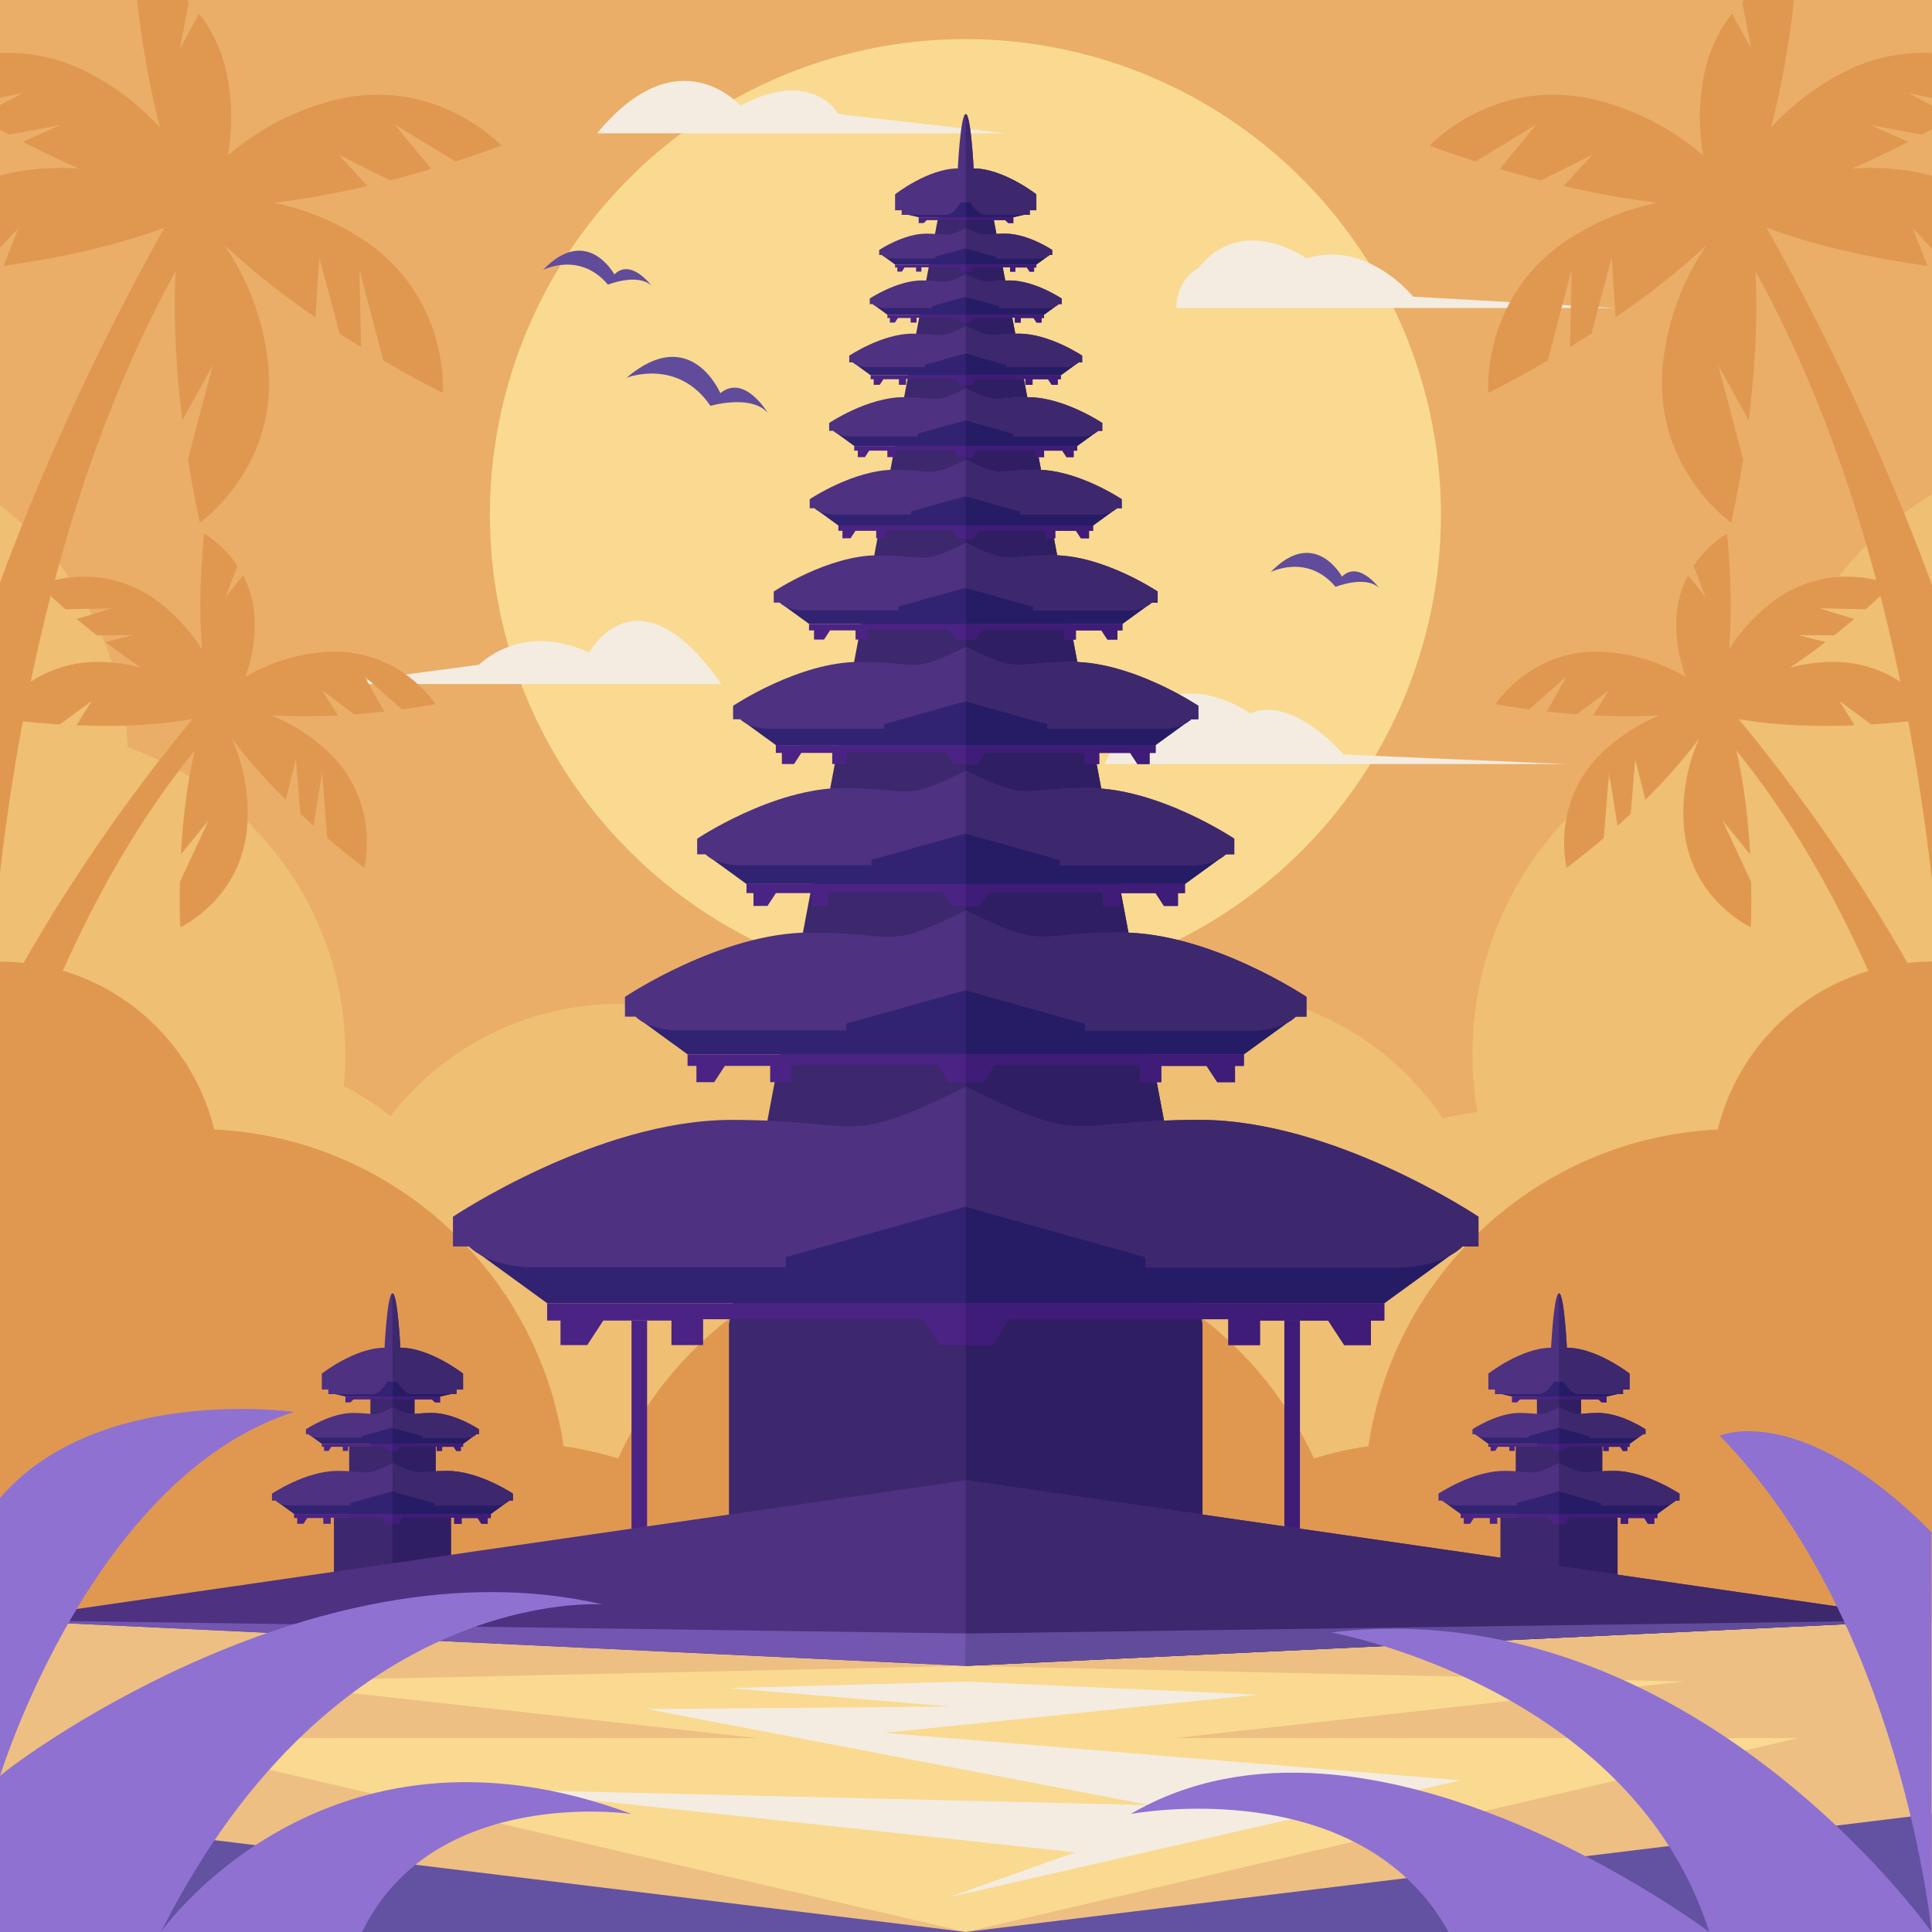 <?xml version="1.0" encoding="utf-8"?>
<!-- Generator: Adobe Illustrator 27.5.0, SVG Export Plug-In . SVG Version: 6.00 Build 0)  -->
<svg version="1.1" xmlns="http://www.w3.org/2000/svg" xmlns:xlink="http://www.w3.org/1999/xlink" x="0px" y="0px"
	 viewBox="0 0 500 500" style="enable-background:new 0 0 500 500;" xml:space="preserve">
<g id="BACKGROUND">
	<g>
		<rect x="0" style="fill:#EAAE68;" width="500" height="500"/>
		<g>
			<path style="fill:#EFBF73;" d="M458.876,184.9c-43.841,5.333-77.805,42.677-77.805,87.958c0,5.099,0.437,10.095,1.263,14.958
				c-3.032,0.361-6.009,0.899-8.918,1.611c-13.449-20.008-36.292-33.174-62.212-33.174c-33.066,0-61.108,21.432-71.043,51.156
				c-3.646-1.186-7.41-2.106-11.278-2.724c-11.576-26.419-37.941-44.883-68.631-44.883c-24.079,0-45.488,11.373-59.193,29.026
				c-3.754-2.949-7.795-5.544-12.077-7.741c0.263-2.708,0.406-5.452,0.406-8.229c0-36.741-23.535-67.968-56.345-79.476
				c-1.299-25.525-13.976-48.034-33.044-62.6v267.964V500h500V356.15V127.954C479.39,140.284,464.197,160.735,458.876,184.9z"/>
			<path style="fill:#E09851;" d="M444.554,292.303c-46.175,2.256-83.793,37.064-90.402,81.962
				c-4.831,0.708-9.545,1.776-14.115,3.174c-15.184-33.165-48.66-56.208-87.521-56.208c-0.842,0-1.678,0.026-2.515,0.047
				c-0.837-0.021-1.673-0.047-2.515-0.047c-38.861,0-72.338,23.042-87.521,56.208c-4.57-1.398-9.284-2.466-14.115-3.174
				c-6.609-44.898-44.228-79.706-90.402-81.962C49.322,267.365,26.827,248.861,0,248.861v221.318V500h40.531H198.06h103.88h157.529
				H500v-29.821V248.861C473.173,248.861,450.678,267.365,444.554,292.303z"/>
		</g>
	</g>
</g>
<g id="OBJECTS">
	<g>
		<g>
			
				<ellipse transform="matrix(0.707 -0.707 0.707 0.707 -20.976 215.705)" style="fill:#F9DA90;" cx="249.891" cy="133.172" rx="123.08" ry="123.08"/>
			<g>
				<path style="fill:#F4ECE1;" d="M186.669,177.021H86.584l37.41-4.988c0,0,10.813-11.316,28.474-3.164
					C152.469,168.869,164.969,145.847,186.669,177.021z"/>
				<path style="fill:#F4ECE1;" d="M304.457,79.713H418.12l-52.387-2.935c0,0-12.003-14.916-27.619-9.879
					c0,0-16.52-11.983-27.983,2.484C310.132,69.384,304.457,72.171,304.457,79.713z"/>
				<path style="fill:#F4ECE1;" d="M154.55,34.489h105.513l-43.096-4.976c0,0-6.51-12.1-25.361-2.173
					C191.607,27.34,175.538,8.957,154.55,34.489z"/>
				<path style="fill:#F4ECE1;" d="M285.923,197.734h119.3l-57.532-2.459c0,0-12.936-15.424-24.17-10.658
					C323.52,184.617,299.389,166.688,285.923,197.734z"/>
			</g>
		</g>
		<g>
			<rect x="0" y="419.286" style="fill:#F9DA90;" width="499.855" height="80.714"/>
			<polygon style="fill:#F4ECE1;" points="188.65,436.872 250,435.194 325.563,438.574 228.882,448.447 378.006,460.757 
				245.563,491 278.244,479.381 127.024,463.097 297.648,467.17 167.468,442.319 245.903,441.638 			"/>
			<g>
				<polygon style="fill:#EDBF83;" points="249.927,431.128 64.116,435.174 195.861,449.809 34.499,449.809 250,500 0,500 
					0,419.286 				"/>
				<polygon style="fill:#EDBF83;" points="249.964,431.128 435.775,435.174 304.03,449.809 465.392,449.809 249.891,500 
					499.891,500 499.891,419.286 				"/>
			</g>
		</g>
		<g>
			<g>
				<g>
					<polygon style="fill:#3D276D;" points="112.762,392.79 112.762,374.37 107.272,374.37 107.272,361.426 101.565,360.804 
						101.565,360.805 101.565,360.804 95.858,361.426 95.858,374.37 90.368,374.37 90.368,392.79 86.411,392.79 86.411,409 
						96.241,409 101.565,409 116.719,409 116.719,392.79 					"/>
					<polygon style="fill:#301E63;" points="101.565,360.804 101.565,409 116.719,409 116.719,392.79 112.762,392.79 
						112.762,374.37 107.272,374.37 107.272,361.426 					"/>
				</g>
				<g>
					<g>
						<polygon style="fill:#322272;" points="101.565,385.942 71.355,388.363 76.107,391.814 101.565,391.814 127.024,391.814 
							131.776,388.363 						"/>
						<polygon style="fill:#261C66;" points="101.565,385.942 101.565,391.814 127.024,391.814 131.776,388.363 						"/>
					</g>
					<g>
						<path style="fill:#4E3181;" d="M115.803,380.666c-8.167,0-6.794,1.698-14.238-2.024c-7.444,3.722-6.071,2.024-14.238,2.024
							s-16.948,5.89-16.948,5.89v1.807h0.976c1.192,1.192,3.578,1.265,3.578,1.265h15.684v-0.614l10.95-3.072l10.95,3.072v0.614
							h15.684c0,0,2.385-0.072,3.577-1.265h0.976v-1.807C132.751,386.556,123.97,380.666,115.803,380.666z"/>
						<path style="fill:#3D276D;" d="M101.565,378.642v7.3l10.95,3.072v0.614h15.684c0,0,2.385-0.072,3.577-1.265h0.976v-1.807
							c0,0-8.781-5.89-16.948-5.89S109.009,382.365,101.565,378.642z"/>
					</g>
					<g>
						<polygon style="fill:#4B2384;" points="101.565,391.814 76.107,391.814 76.107,392.871 76.92,392.871 76.92,394.362 
							78.546,394.362 79.522,392.871 83.668,392.871 83.668,394.362 85.593,394.362 85.593,392.79 98.954,392.79 99.957,394.362 
							101.565,394.362 103.173,394.362 104.176,392.79 117.538,392.79 117.538,394.362 119.462,394.362 119.462,392.871 
							123.609,392.871 124.585,394.362 126.211,394.362 126.211,392.871 127.024,392.871 127.024,391.814 						"/>
						<polygon style="fill:#3F1C77;" points="101.565,391.814 127.024,391.814 127.024,392.871 126.211,392.871 126.211,394.362 
							124.585,394.362 123.609,392.871 119.462,392.871 119.462,394.362 117.538,394.362 117.538,392.79 104.176,392.79 
							103.173,394.362 101.565,394.362 						"/>
					</g>
				</g>
				<g>
					<g>
						<polygon style="fill:#322272;" points="101.565,369.453 79.873,371.191 83.285,373.669 101.565,373.669 119.845,373.669 
							123.257,371.191 						"/>
						<polygon style="fill:#261C66;" points="101.565,369.453 101.565,373.669 119.845,373.669 123.257,371.191 						"/>
					</g>
					<g>
						<path style="fill:#4E3181;" d="M111.789,365.664c-5.864,0-4.878,1.22-10.223-1.453c-5.345,2.673-4.359,1.453-10.223,1.453
							c-5.864,0-12.17,4.229-12.17,4.229v1.297h0.701c0.856,0.856,2.569,0.908,2.569,0.908h11.261v-0.441l7.862-2.206l7.862,2.206
							v0.441h11.261c0,0,1.713-0.052,2.569-0.908h0.701v-1.297C123.958,369.894,117.653,365.664,111.789,365.664z"/>
						<path style="fill:#3D276D;" d="M101.565,364.211v5.241l7.862,2.206v0.441h11.261c0,0,1.713-0.052,2.569-0.908h0.701v-1.297
							c0,0-6.305-4.229-12.169-4.229C105.924,365.664,106.91,366.884,101.565,364.211z"/>
					</g>
					<g>
						<polygon style="fill:#4B2384;" points="101.565,373.669 83.285,373.669 83.285,374.428 83.869,374.428 83.869,375.499 
							85.037,375.499 85.737,374.428 88.715,374.428 88.715,375.499 90.096,375.499 90.096,374.37 99.69,374.37 100.41,375.499 
							101.565,375.499 102.72,375.499 103.44,374.37 113.034,374.37 113.034,375.499 114.416,375.499 114.416,374.428 
							117.393,374.428 118.094,375.499 119.261,375.499 119.261,374.428 119.845,374.428 119.845,373.669 						"/>
						<polygon style="fill:#3F1C77;" points="101.565,373.669 119.845,373.669 119.845,374.428 119.261,374.428 119.261,375.499 
							118.094,375.499 117.393,374.428 114.416,374.428 114.416,375.499 113.034,375.499 113.034,374.37 103.44,374.37 
							102.72,375.499 101.565,375.499 						"/>
					</g>
				</g>
				<g>
					<g>
						<polygon style="fill:#322272;" points="102.929,357.334 101.638,357.334 100.346,357.334 85.341,360.488 89.388,361.426 
							101.638,361.426 113.887,361.426 117.935,360.488 						"/>
						<polygon style="fill:#261C66;" points="101.638,357.334 101.638,361.426 113.887,361.426 117.935,360.488 102.929,357.334 
													"/>
					</g>
					<g>
						<polygon style="fill:#4B2384;" points="101.638,361.426 89.388,361.426 89.388,362.928 90.691,362.928 91.485,362.177 
							101.638,362.177 111.791,362.177 112.584,362.928 113.887,362.928 113.887,361.426 						"/>
						<polygon style="fill:#3F1C77;" points="101.638,361.426 113.887,361.426 113.887,362.928 112.584,362.928 111.791,362.177 
							101.638,362.177 						"/>
					</g>
					<g>
						<path style="fill:#4E3181;" d="M103.613,348.79c0,0-0.703-14.077-2.048-14.077c-1.345,0-2.048,14.077-2.048,14.077
							c-7.657,0-16.232,6.694-16.232,6.694v4.127h1.696v1.192c0,0,9.171,0,11.372,0c2.201,0,3.897-3.21,3.897-3.21h1.314h1.314
							c0,0,1.697,3.21,3.897,3.21c2.201,0,11.372,0,11.372,0v-1.192h1.697v-4.127C119.845,355.485,111.271,348.79,103.613,348.79z"
							/>
						<path style="fill:#3D276D;" d="M101.565,357.594h1.314c0,0,1.696,3.21,3.897,3.21c2.201,0,11.371,0,11.371,0v-1.192h1.697
							v-4.127c0,0-8.575-6.695-16.232-6.695c0,0-0.703-14.077-2.048-14.077V357.594z"/>
					</g>
				</g>
			</g>
			<g>
				<g>
					<polygon style="fill:#3D276D;" points="414.661,392.79 414.661,374.37 409.172,374.37 409.172,361.426 403.465,360.804 
						403.465,360.805 403.465,360.804 397.757,361.426 397.757,374.37 392.268,374.37 392.268,392.79 388.31,392.79 388.31,409 
						398.14,409 403.465,409 418.619,409 418.619,392.79 					"/>
					<polygon style="fill:#301E63;" points="403.465,360.804 403.465,409 418.619,409 418.619,392.79 414.661,392.79 
						414.661,374.37 409.172,374.37 409.172,361.426 					"/>
				</g>
				<g>
					<g>
						<polygon style="fill:#322272;" points="403.465,385.942 373.254,388.363 378.006,391.814 403.465,391.814 428.923,391.814 
							433.675,388.363 						"/>
						<polygon style="fill:#261C66;" points="403.465,385.942 403.465,391.814 428.923,391.814 433.675,388.363 						"/>
					</g>
					<g>
						<path style="fill:#4E3181;" d="M417.703,380.666c-8.167,0-6.794,1.698-14.238-2.024c-7.444,3.722-6.071,2.024-14.238,2.024
							s-16.948,5.89-16.948,5.89v1.807h0.976c1.193,1.192,3.577,1.265,3.577,1.265h15.684v-0.614l10.95-3.072l10.949,3.072v0.614
							h15.684c0,0,2.385-0.072,3.578-1.265h0.976v-1.807C434.651,386.556,425.87,380.666,417.703,380.666z"/>
						<path style="fill:#3D276D;" d="M403.465,378.642v7.3l10.949,3.072v0.614h15.684c0,0,2.385-0.072,3.578-1.265h0.976v-1.807
							c0,0-8.781-5.89-16.948-5.89C409.536,380.666,410.909,382.365,403.465,378.642z"/>
					</g>
					<g>
						<polygon style="fill:#4B2384;" points="403.465,391.814 378.006,391.814 378.006,392.871 378.819,392.871 378.819,394.362 
							380.445,394.362 381.421,392.871 385.568,392.871 385.568,394.362 387.492,394.362 387.492,392.79 400.854,392.79 
							401.856,394.362 403.465,394.362 405.073,394.362 406.076,392.79 419.437,392.79 419.437,394.362 421.361,394.362 
							421.361,392.871 425.508,392.871 426.484,394.362 428.11,394.362 428.11,392.871 428.923,392.871 428.923,391.814 						"/>
						<polygon style="fill:#3F1C77;" points="403.465,391.814 428.923,391.814 428.923,392.871 428.11,392.871 428.11,394.362 
							426.484,394.362 425.508,392.871 421.361,392.871 421.361,394.362 419.437,394.362 419.437,392.79 406.076,392.79 
							405.073,394.362 403.465,394.362 						"/>
					</g>
				</g>
				<g>
					<g>
						<polygon style="fill:#322272;" points="403.465,369.453 381.772,371.191 385.184,373.669 403.465,373.669 421.745,373.669 
							425.157,371.191 						"/>
						<polygon style="fill:#261C66;" points="403.465,369.453 403.465,373.669 421.745,373.669 425.157,371.191 						"/>
					</g>
					<g>
						<path style="fill:#4E3181;" d="M413.688,365.664c-5.864,0-4.878,1.22-10.223-1.453c-5.345,2.673-4.359,1.453-10.223,1.453
							c-5.864,0-12.169,4.229-12.169,4.229v1.297h0.701c0.856,0.856,2.569,0.908,2.569,0.908h11.261v-0.441l7.862-2.206l7.862,2.206
							v0.441h11.261c0,0,1.713-0.052,2.569-0.908h0.701v-1.297C425.857,369.894,419.552,365.664,413.688,365.664z"/>
						<path style="fill:#3D276D;" d="M403.465,364.211v5.241l7.862,2.206v0.441h11.261c0,0,1.713-0.052,2.569-0.908h0.701v-1.297
							c0,0-6.305-4.229-12.169-4.229C407.824,365.664,408.81,366.884,403.465,364.211z"/>
					</g>
					<g>
						<polygon style="fill:#4B2384;" points="403.465,373.669 385.184,373.669 385.184,374.428 385.768,374.428 385.768,375.499 
							386.936,375.499 387.637,374.428 390.614,374.428 390.614,375.499 391.996,375.499 391.996,374.37 401.59,374.37 
							402.31,375.499 403.465,375.499 404.619,375.499 405.339,374.37 414.933,374.37 414.933,375.499 416.315,375.499 
							416.315,374.428 419.293,374.428 419.993,375.499 421.161,375.499 421.161,374.428 421.745,374.428 421.745,373.669 						"/>
						<polygon style="fill:#3F1C77;" points="403.465,373.669 421.745,373.669 421.745,374.428 421.161,374.428 421.161,375.499 
							419.993,375.499 419.293,374.428 416.315,374.428 416.315,375.499 414.933,375.499 414.933,374.37 405.339,374.37 
							404.619,375.499 403.465,375.499 						"/>
					</g>
				</g>
				<g>
					<g>
						<polygon style="fill:#322272;" points="404.829,357.334 403.537,357.334 402.245,357.334 387.24,360.488 391.287,361.426 
							403.537,361.426 415.787,361.426 419.834,360.488 						"/>
						<polygon style="fill:#261C66;" points="403.537,357.334 403.537,361.426 415.787,361.426 419.834,360.488 404.829,357.334 
													"/>
					</g>
					<g>
						<polygon style="fill:#4B2384;" points="403.537,361.426 391.287,361.426 391.287,362.928 392.591,362.928 393.384,362.177 
							403.537,362.177 413.69,362.177 414.483,362.928 415.787,362.928 415.787,361.426 						"/>
						<polygon style="fill:#3F1C77;" points="403.537,361.426 415.787,361.426 415.787,362.928 414.483,362.928 413.69,362.177 
							403.537,362.177 						"/>
					</g>
					<g>
						<path style="fill:#4E3181;" d="M405.513,348.79c0,0-0.703-14.077-2.048-14.077c-1.345,0-2.048,14.077-2.048,14.077
							c-7.658,0-16.232,6.694-16.232,6.694v4.127h1.697v1.192c0,0,9.171,0,11.371,0c2.201,0,3.898-3.21,3.898-3.21h1.314h1.314
							c0,0,1.697,3.21,3.898,3.21c2.201,0,11.372,0,11.372,0v-1.192h1.697v-4.127C421.745,355.485,413.17,348.79,405.513,348.79z"/>
						<path style="fill:#3D276D;" d="M403.465,357.594h1.314c0,0,1.697,3.21,3.897,3.21c2.201,0,11.372,0,11.372,0v-1.192h1.697
							v-4.127c0,0-8.575-6.695-16.232-6.695c0,0-0.703-14.077-2.048-14.077V357.594z"/>
					</g>
				</g>
			</g>
			<g>
				<g>
					<polygon style="fill:#3D276D;" points="256.55,53.51 249.927,52.394 243.305,53.51 188.65,342.685 188.65,396.543 
						249.927,396.543 311.205,396.543 311.205,342.685 					"/>
					<polygon style="fill:#301E63;" points="249.927,52.394 249.927,396.543 311.205,396.543 311.205,342.685 256.55,53.51 					"/>
				</g>
				<g>
					<g>
						<g>
							<polygon style="fill:#322272;" points="249.927,312.277 121.376,322.58 141.596,337.265 249.927,337.265 358.258,337.265 
								378.479,322.58 							"/>
							<polygon style="fill:#261C66;" points="249.927,312.277 249.927,337.265 358.258,337.265 378.479,322.58 							"/>
						</g>
						<g>
							<path style="fill:#4E3181;" d="M310.513,289.827c-34.752,0-28.909,7.227-60.585-8.611
								c-31.677,15.838-25.833,8.611-60.585,8.611c-34.752,0-72.118,25.064-72.118,25.064v7.689h4.152
								c5.074,5.074,15.223,5.382,15.223,5.382h66.736v-2.614l46.592-13.07l46.592,13.07v2.614h66.736
								c0,0,10.149-0.308,15.223-5.382h4.152v-7.689C382.631,314.891,345.265,289.827,310.513,289.827z"/>
							<path style="fill:#3D276D;" d="M249.927,281.216v31.061l46.592,13.07v2.614h66.736c0,0,10.149-0.308,15.223-5.382h4.152
								v-7.689c0,0-37.366-25.064-72.118-25.064S281.604,297.054,249.927,281.216z"/>
						</g>
						<g>
							<polygon style="fill:#4B2384;" points="249.927,337.265 141.596,337.265 141.596,341.763 145.056,341.763 145.056,348.106 
								151.976,348.106 156.128,341.763 173.773,341.763 173.773,348.106 181.961,348.106 181.961,341.417 238.818,341.417 
								243.085,348.106 249.927,348.106 256.77,348.106 261.037,341.417 317.894,341.417 317.894,348.106 326.082,348.106 
								326.082,341.763 343.727,341.763 347.879,348.106 354.799,348.106 354.799,341.763 358.258,341.763 358.258,337.265 							
								"/>
							<polygon style="fill:#3F1C77;" points="249.927,337.265 358.258,337.265 358.258,341.763 354.799,341.763 354.799,348.106 
								347.879,348.106 343.727,341.763 326.082,341.763 326.082,348.106 317.894,348.106 317.894,341.417 261.037,341.417 
								256.77,348.106 249.927,348.106 							"/>
						</g>
					</g>
					<g>
						<g>
							<polygon style="fill:#322272;" points="249.927,256.253 164.499,263.099 177.937,272.858 249.927,272.858 321.918,272.858 
								335.355,263.099 							"/>
							<polygon style="fill:#261C66;" points="249.927,256.253 249.927,272.858 321.918,272.858 335.355,263.099 							"/>
						</g>
						<g>
							<path style="fill:#4E3181;" d="M290.189,241.334c-23.094,0-19.211,4.803-40.262-5.722
								c-21.05,10.525-17.167,5.722-40.262,5.722c-23.094,0-47.925,16.656-47.925,16.656v5.109h2.759
								c3.372,3.372,10.117,3.577,10.117,3.577h44.349v-1.737l30.963-8.686l30.963,8.686v1.737h44.349c0,0,6.744-0.204,10.116-3.577
								h2.759v-5.109C338.115,257.99,313.283,241.334,290.189,241.334z"/>
							<path style="fill:#3D276D;" d="M249.927,235.611v20.642l30.963,8.686v1.737h44.349c0,0,6.744-0.204,10.116-3.577h2.759
								v-5.109c0,0-24.831-16.656-47.926-16.656S270.978,246.136,249.927,235.611z"/>
						</g>
						<g>
							<polygon style="fill:#4B2384;" points="249.927,272.858 177.937,272.858 177.937,275.847 180.236,275.847 180.236,280.062 
								184.835,280.062 187.594,275.847 199.32,275.847 199.32,280.062 204.761,280.062 204.761,275.617 242.544,275.617 
								245.38,280.062 249.927,280.062 254.475,280.062 257.31,275.617 295.094,275.617 295.094,280.062 300.535,280.062 
								300.535,275.847 312.261,275.847 315.02,280.062 319.619,280.062 319.619,275.847 321.918,275.847 321.918,272.858 							
								"/>
							<polygon style="fill:#3F1C77;" points="249.927,272.858 321.918,272.858 321.918,275.847 319.619,275.847 319.619,280.062 
								315.02,280.062 312.261,275.847 300.535,275.847 300.535,280.062 295.094,280.062 295.094,275.617 257.31,275.617 
								254.475,280.062 249.927,280.062 							"/>
						</g>
					</g>
					<g>
						<g>
							<polygon style="fill:#322272;" points="249.927,215.693 182.598,221.089 193.189,228.78 249.927,228.78 306.666,228.78 
								317.257,221.089 							"/>
							<polygon style="fill:#261C66;" points="249.927,215.693 249.927,228.78 306.666,228.78 317.257,221.089 							"/>
						</g>
						<g>
							<path style="fill:#4E3181;" d="M281.659,203.934c-18.202,0-15.141,3.785-31.732-4.51c-16.591,8.296-13.53,4.51-31.732,4.51
								c-18.201,0-37.772,13.128-37.772,13.128v4.027h2.175c2.658,2.658,7.973,2.819,7.973,2.819h34.953v-1.369l24.403-6.846
								l24.403,6.846v1.369h34.953c0,0,5.316-0.161,7.973-2.819h2.174v-4.027C319.431,217.062,299.861,203.934,281.659,203.934z"/>
							<path style="fill:#3D276D;" d="M249.927,199.424v16.269l24.403,6.846v1.369h34.953c0,0,5.315-0.161,7.973-2.819h2.174v-4.027
								c0,0-19.571-13.128-37.772-13.128C263.458,203.934,266.518,207.719,249.927,199.424z"/>
						</g>
						<g>
							<polygon style="fill:#4B2384;" points="249.927,228.78 193.189,228.78 193.189,231.136 195.001,231.136 195.001,234.458 
								198.625,234.458 200.799,231.136 210.041,231.136 210.041,234.458 214.33,234.458 214.33,230.955 244.109,230.955 
								246.344,234.458 249.927,234.458 253.511,234.458 255.746,230.955 285.525,230.955 285.525,234.458 289.814,234.458 
								289.814,231.136 299.055,231.136 301.23,234.458 304.854,234.458 304.854,231.136 306.666,231.136 306.666,228.78 							"/>
							<polygon style="fill:#3F1C77;" points="249.927,228.78 306.666,228.78 306.666,231.136 304.854,231.136 304.854,234.458 
								301.23,234.458 299.055,231.136 289.814,231.136 289.814,234.458 285.525,234.458 285.525,230.955 255.746,230.955 
								253.511,234.458 249.927,234.458 							"/>
						</g>
					</g>
					<g>
						<g>
							<polygon style="fill:#322272;" points="249.927,181.479 191.607,186.153 200.78,192.816 249.927,192.816 299.075,192.816 
								308.248,186.153 							"/>
							<polygon style="fill:#261C66;" points="249.927,181.479 249.927,192.816 299.074,192.816 308.248,186.153 							"/>
						</g>
						<g>
							<path style="fill:#4E3181;" d="M277.414,171.294c-15.766,0-13.115,3.279-27.486-3.907
								c-14.371,7.186-11.72,3.907-27.486,3.907s-32.718,11.371-32.718,11.371v3.488h1.884c2.302,2.302,6.906,2.442,6.906,2.442
								h30.276v-1.186l21.138-5.93l21.138,5.93v1.186h30.277c0,0,4.604-0.139,6.906-2.442h1.883v-3.488
								C310.132,182.665,293.18,171.294,277.414,171.294z"/>
							<path style="fill:#3D276D;" d="M249.927,167.387v14.092l21.138,5.93v1.186h30.277c0,0,4.604-0.139,6.906-2.442h1.883v-3.488
								c0,0-16.952-11.371-32.718-11.371C261.647,171.294,264.298,174.573,249.927,167.387z"/>
						</g>
						<g>
							<polygon style="fill:#4B2384;" points="249.927,192.816 200.78,192.816 200.78,194.856 202.35,194.856 202.35,197.734 
								205.489,197.734 207.373,194.856 215.378,194.856 215.378,197.734 219.093,197.734 219.093,194.699 244.887,194.699 
								246.823,197.734 249.927,197.734 253.032,197.734 254.968,194.699 280.762,194.699 280.762,197.734 284.477,197.734 
								284.477,194.856 292.482,194.856 294.366,197.734 297.505,197.734 297.505,194.856 299.075,194.856 299.075,192.816 							
								"/>
							<polygon style="fill:#3F1C77;" points="249.927,192.816 299.074,192.816 299.074,194.856 297.505,194.856 297.505,197.734 
								294.366,197.734 292.482,194.856 284.477,194.856 284.477,197.734 280.762,197.734 280.762,194.699 254.968,194.699 
								253.032,197.734 249.927,197.734 							"/>
						</g>
					</g>
					<g>
						<g>
							<polygon style="fill:#322272;" points="249.927,152.106 201.802,155.963 209.372,161.461 249.927,161.461 290.483,161.461 
								298.053,155.963 							"/>
							<polygon style="fill:#261C66;" points="249.927,152.106 249.927,161.461 290.483,161.461 298.053,155.963 							"/>
						</g>
						<g>
							<path style="fill:#4E3181;" d="M272.608,143.702c-13.01,0-10.822,2.706-22.681-3.224c-11.859,5.929-9.671,3.224-22.681,3.224
								c-13.01,0-26.999,9.383-26.999,9.383v2.878h1.554c1.9,1.9,5.699,2.015,5.699,2.015h24.984v-0.979l17.443-4.893l17.443,4.893
								v0.979h24.984c0,0,3.799-0.115,5.699-2.015h1.554v-2.878C299.607,153.085,285.618,143.702,272.608,143.702z"/>
							<path style="fill:#3D276D;" d="M249.927,140.478v11.628l17.443,4.893v0.979h24.984c0,0,3.799-0.115,5.699-2.015h1.554v-2.878
								c0,0-13.989-9.383-26.999-9.383S261.786,146.407,249.927,140.478z"/>
						</g>
						<g>
							<polygon style="fill:#4B2384;" points="249.927,161.461 209.372,161.461 209.372,163.144 210.667,163.144 210.667,165.519 
								213.258,165.519 214.812,163.144 221.418,163.144 221.418,165.519 224.483,165.519 224.483,163.015 245.768,163.015 
								247.366,165.519 249.927,165.519 252.489,165.519 254.087,163.015 275.372,163.015 275.372,165.519 278.437,165.519 
								278.437,163.144 285.043,163.144 286.597,165.519 289.188,165.519 289.188,163.144 290.483,163.144 290.483,161.461 							
								"/>
							<polygon style="fill:#3F1C77;" points="249.927,161.461 290.483,161.461 290.483,163.144 289.188,163.144 289.188,165.519 
								286.597,165.519 285.043,163.144 278.437,163.144 278.437,165.519 275.372,165.519 275.372,163.015 254.087,163.015 
								252.489,165.519 249.927,165.519 							"/>
						</g>
					</g>
					<g>
						<g>
							<polygon style="fill:#322272;" points="249.927,128.4 210.816,131.535 216.968,136.003 249.927,136.003 282.887,136.003 
								289.039,131.535 							"/>
							<polygon style="fill:#261C66;" points="249.927,128.4 249.927,136.003 282.887,136.003 289.039,131.535 							"/>
						</g>
						<g>
							<path style="fill:#4E3181;" d="M268.361,121.57c-10.573,0-8.796,2.199-18.433-2.62c-9.638,4.819-7.86,2.62-18.433,2.62
								c-10.573,0-21.942,7.626-21.942,7.626v2.339h1.263c1.544,1.544,4.632,1.637,4.632,1.637h20.305v-0.795l14.176-3.977
								l14.176,3.977v0.795h20.305c0,0,3.088-0.094,4.632-1.637h1.263v-2.339C290.302,129.196,278.934,121.57,268.361,121.57z"/>
							<path style="fill:#3D276D;" d="M249.927,118.95v9.45l14.176,3.977v0.795h20.305c0,0,3.088-0.094,4.632-1.637h1.263v-2.339
								c0,0-11.369-7.626-21.942-7.626S259.565,123.769,249.927,118.95z"/>
						</g>
						<g>
							<polygon style="fill:#4B2384;" points="249.927,136.003 216.968,136.003 216.968,137.371 218.02,137.371 218.02,139.301 
								220.126,139.301 221.389,137.371 226.757,137.371 226.757,139.301 229.249,139.301 229.249,137.266 246.547,137.266 
								247.846,139.301 249.927,139.301 252.009,139.301 253.308,137.266 270.606,137.266 270.606,139.301 273.098,139.301 
								273.098,137.371 278.466,137.371 279.729,139.301 281.835,139.301 281.835,137.371 282.887,137.371 282.887,136.003 							
								"/>
							<polygon style="fill:#3F1C77;" points="249.927,136.003 282.887,136.003 282.887,137.371 281.835,137.371 281.835,139.301 
								279.729,139.301 278.466,137.371 273.098,137.371 273.098,139.301 270.606,139.301 270.606,137.266 253.308,137.266 
								252.009,139.301 249.927,139.301 							"/>
						</g>
					</g>
					<g>
						<g>
							<polygon style="fill:#322272;" points="249.927,108.77 215.692,111.514 221.077,115.424 249.927,115.424 278.778,115.424 
								284.163,111.514 							"/>
							<polygon style="fill:#261C66;" points="249.927,108.77 249.927,115.424 278.778,115.424 284.163,111.514 							"/>
						</g>
						<g>
							<path style="fill:#4E3181;" d="M266.063,102.791c-9.255,0-7.699,1.925-16.135-2.293c-8.436,4.218-6.88,2.293-16.135,2.293
								c-9.255,0-19.206,6.675-19.206,6.675v2.048h1.106c1.351,1.351,4.054,1.433,4.054,1.433h17.773v-0.696l12.408-3.481
								l12.408,3.481v0.696h17.773c0,0,2.703-0.082,4.054-1.433h1.106v-2.048C285.269,109.466,275.318,102.791,266.063,102.791z"/>
							<path style="fill:#3D276D;" d="M249.927,100.498v8.272l12.408,3.481v0.696h17.773c0,0,2.703-0.082,4.054-1.433h1.106v-2.048
								c0,0-9.951-6.675-19.206-6.675S258.363,104.716,249.927,100.498z"/>
						</g>
						<g>
							<polygon style="fill:#4B2384;" points="249.927,115.424 221.077,115.424 221.077,116.622 221.998,116.622 221.998,118.312 
								223.841,118.312 224.947,116.622 229.646,116.622 229.646,118.312 231.827,118.312 231.827,116.53 246.969,116.53 
								248.105,118.312 249.927,118.312 251.75,118.312 252.886,116.53 268.028,116.53 268.028,118.312 270.209,118.312 
								270.209,116.622 274.908,116.622 276.014,118.312 277.857,118.312 277.857,116.622 278.778,116.622 278.778,115.424 							
								"/>
							<polygon style="fill:#3F1C77;" points="249.927,115.424 278.778,115.424 278.778,116.622 277.857,116.622 277.857,118.312 
								276.014,118.312 274.908,116.622 270.209,116.622 270.209,118.312 268.028,118.312 268.028,116.53 252.886,116.53 
								251.75,118.312 249.927,118.312 							"/>
						</g>
					</g>
					<g>
						<g>
							<polygon style="fill:#322272;" points="249.927,91.449 220.731,93.789 225.324,97.124 249.927,97.124 274.531,97.124 
								279.123,93.789 							"/>
							<polygon style="fill:#261C66;" points="249.927,91.449 249.927,97.124 274.531,97.124 279.123,93.789 							"/>
						</g>
						<g>
							<path style="fill:#4E3181;" d="M263.687,86.35c-7.893,0-6.566,1.641-13.76-1.956c-7.194,3.597-5.867,1.956-13.76,1.956
								c-7.893,0-16.379,5.693-16.379,5.693v1.746h0.943c1.152,1.153,3.457,1.222,3.457,1.222h15.157v-0.594l10.582-2.968
								l10.582,2.968v0.594h15.157c0,0,2.305-0.07,3.457-1.222h0.943v-1.746C280.066,92.043,271.58,86.35,263.687,86.35z"/>
							<path style="fill:#3D276D;" d="M249.927,84.394v7.054l10.582,2.968v0.594h15.157c0,0,2.305-0.07,3.457-1.222h0.943v-1.746
								c0,0-8.486-5.693-16.379-5.693S257.122,87.991,249.927,84.394z"/>
						</g>
						<g>
							<polygon style="fill:#4B2384;" points="249.927,97.124 225.324,97.124 225.324,98.145 226.11,98.145 226.11,99.586 
								227.681,99.586 228.624,98.145 232.632,98.145 232.632,99.586 234.491,99.586 234.491,98.067 247.404,98.067 248.373,99.586 
								249.927,99.586 251.482,99.586 252.451,98.067 265.364,98.067 265.364,99.586 267.223,99.586 267.223,98.145 271.231,98.145 
								272.174,99.586 273.745,99.586 273.745,98.145 274.531,98.145 274.531,97.124 							"/>
							<polygon style="fill:#3F1C77;" points="249.927,97.124 274.531,97.124 274.531,98.145 273.745,98.145 273.745,99.586 
								272.174,99.586 271.231,98.145 267.223,98.145 267.223,99.586 265.364,99.586 265.364,98.067 252.451,98.067 251.482,99.586 
								249.927,99.586 							"/>
						</g>
					</g>
					<g>
						<g>
							<polygon style="fill:#322272;" points="249.927,76.778 225.871,78.706 229.655,81.454 249.927,81.454 270.2,81.454 
								273.984,78.706 							"/>
							<polygon style="fill:#261C66;" points="249.927,76.778 249.927,81.454 270.2,81.454 273.984,78.706 							"/>
						</g>
						<g>
							<path style="fill:#4E3181;" d="M261.265,72.577c-6.503,0-5.41,1.352-11.338-1.611c-5.928,2.964-4.834,1.611-11.337,1.611
								c-6.503,0-13.496,4.69-13.496,4.69v1.439h0.777c0.95,0.95,2.849,1.007,2.849,1.007h12.488v-0.489l8.719-2.446l8.719,2.446
								v0.489h12.488c0,0,1.899-0.058,2.849-1.007h0.777v-1.439C274.761,77.267,267.768,72.577,261.265,72.577z"/>
							<path style="fill:#3D276D;" d="M249.927,70.965v5.813l8.719,2.446v0.489h12.488c0,0,1.899-0.058,2.849-1.007h0.777v-1.439
								c0,0-6.992-4.69-13.496-4.69C254.762,72.577,255.855,73.929,249.927,70.965z"/>
						</g>
						<g>
							<polygon style="fill:#4B2384;" points="249.927,81.454 229.655,81.454 229.655,82.296 230.303,82.296 230.303,83.483 
								231.597,83.483 232.374,82.296 235.676,82.296 235.676,83.483 237.209,83.483 237.209,82.231 247.848,82.231 248.647,83.483 
								249.927,83.483 251.208,83.483 252.007,82.231 262.646,82.231 262.646,83.483 264.178,83.483 264.178,82.296 267.48,82.296 
								268.257,83.483 269.552,83.483 269.552,82.296 270.2,82.296 270.2,81.454 							"/>
							<polygon style="fill:#3F1C77;" points="249.927,81.454 270.2,81.454 270.2,82.296 269.552,82.296 269.552,83.483 
								268.257,83.483 267.48,82.296 264.178,82.296 264.178,83.483 262.646,83.483 262.646,82.231 252.007,82.231 251.208,83.483 
								249.927,83.483 							"/>
						</g>
					</g>
					<g>
						<g>
							<polygon style="fill:#322272;" points="249.927,64.253 228.235,65.991 231.647,68.469 249.927,68.469 268.207,68.469 
								271.62,65.991 							"/>
							<polygon style="fill:#261C66;" points="249.927,64.253 249.927,68.469 268.207,68.469 271.62,65.991 							"/>
						</g>
						<g>
							<path style="fill:#4E3181;" d="M260.151,60.464c-5.864,0-4.878,1.22-10.223-1.453c-5.345,2.673-4.359,1.453-10.223,1.453
								c-5.864,0-12.169,4.23-12.169,4.23v1.297h0.701c0.856,0.856,2.569,0.908,2.569,0.908h11.261v-0.441l7.862-2.205l7.862,2.205
								v0.441h11.261c0,0,1.713-0.052,2.569-0.908h0.701v-1.297C272.32,64.694,266.015,60.464,260.151,60.464z"/>
							<path style="fill:#3D276D;" d="M249.927,59.011v5.241l7.862,2.205v0.441h11.261c0,0,1.713-0.052,2.569-0.908h0.701v-1.297
								c0,0-6.305-4.23-12.169-4.23C254.287,60.464,255.273,61.684,249.927,59.011z"/>
						</g>
						<g>
							<polygon style="fill:#4B2384;" points="249.927,68.469 231.647,68.469 231.647,69.228 232.231,69.228 232.231,70.299 
								233.399,70.299 234.099,69.228 237.077,69.228 237.077,70.299 238.459,70.299 238.459,69.17 248.053,69.17 248.773,70.299 
								249.927,70.299 251.082,70.299 251.802,69.17 261.396,69.17 261.396,70.299 262.778,70.299 262.778,69.228 265.755,69.228 
								266.456,70.299 267.624,70.299 267.624,69.228 268.207,69.228 268.207,68.469 							"/>
							<polygon style="fill:#3F1C77;" points="249.927,68.469 268.207,68.469 268.207,69.228 267.624,69.228 267.624,70.299 
								266.456,70.299 265.755,69.228 262.778,69.228 262.778,70.299 261.396,70.299 261.396,69.17 251.802,69.17 251.082,70.299 
								249.927,70.299 							"/>
						</g>
					</g>
					<g>
						<g>
							<polygon style="fill:#322272;" points="251.292,52.134 250,52.134 248.708,52.134 233.703,55.288 237.75,56.226 250,56.226 
								262.25,56.226 266.297,55.288 							"/>
							<polygon style="fill:#261C66;" points="250,52.134 250,56.226 262.25,56.226 266.297,55.288 251.292,52.134 							"/>
						</g>
						<g>
							<polygon style="fill:#4B2384;" points="250,56.226 237.75,56.226 237.75,57.728 239.054,57.728 239.847,56.977 250,56.977 
								260.153,56.977 260.946,57.728 262.25,57.728 262.25,56.226 							"/>
							<polygon style="fill:#3F1C77;" points="250,56.226 262.25,56.226 262.25,57.728 260.946,57.728 260.153,56.977 250,56.977 
															"/>
						</g>
						<g>
							<path style="fill:#4E3181;" d="M251.976,43.59c0,0-0.703-14.077-2.048-14.077c-1.345,0-2.048,14.077-2.048,14.077
								c-7.658,0-16.232,6.695-16.232,6.695v4.127h1.697v1.192c0,0,9.171,0,11.372,0c2.201,0,3.898-3.21,3.898-3.21h1.314h1.314
								c0,0,1.697,3.21,3.898,3.21c2.201,0,11.371,0,11.371,0v-1.192h1.697v-4.127C268.207,50.285,259.633,43.59,251.976,43.59z"/>
							<path style="fill:#3D276D;" d="M249.927,52.394h1.314c0,0,1.697,3.21,3.897,3.21c2.201,0,11.372,0,11.372,0v-1.192h1.697
								v-4.127c0,0-8.574-6.694-16.232-6.694c0,0-0.703-14.077-2.048-14.077V52.394z"/>
						</g>
					</g>
				</g>
				<g>
					<rect x="163.432" y="341.763" style="fill:#4B2384;" width="4.036" height="54.781"/>
					<rect x="332.387" y="341.763" style="fill:#3F1C77;" width="4.036" height="54.781"/>
				</g>
			</g>
			<g>
				<polyline style="fill:#4E3181;" points="249.927,383.085 0,419.286 249.927,431.128 249.927,431.128 249.927,431.128 
					249.927,431.128 249.927,431.128 499.855,419.286 249.927,383.085 				"/>
				<polygon style="fill:#3D276D;" points="249.927,383.085 499.855,419.286 249.927,431.128 				"/>
				<g>
					<polygon style="fill:#7256AF;" points="250,422.745 0,419.286 249.927,431.128 					"/>
					<polygon style="fill:#614C9B;" points="249.891,422.745 499.891,419.286 249.964,431.128 					"/>
				</g>
			</g>
		</g>
		<polygon style="fill:#6351A2;" points="249.946,499.993 0,469.449 0,500 249.891,500 250,500 499.891,500 499.891,469.449 		"/>
		<g>
			<path style="fill:#8F71D1;" d="M0,459.643c0-0.643,79.435-62.129,156.031-44.408c0,0-68.936-5.47-114.383,84.764H0V459.643z"/>
			<path style="fill:#8F71D1;" d="M41.648,500c0,0,42.093-60.262,121.784-30.551c0,0-51.316-7.598-69.699,30.551H41.648z"/>
			<path style="fill:#8F71D1;" d="M0,459.643c0,0,23.757-77.524,76.107-94.233c0,0-50.861-7.173-76.107,22.272V459.643z"/>
			<path style="fill:#8F71D1;" d="M499.891,500c0,0-62.344-88.623-155.434-77.524c0,0,77.609,13.835,97.902,77.524H499.891z"/>
			<path style="fill:#8F71D1;" d="M499.891,500c0,0-7.86-80.559-54.839-128.439c0,0,20.754-9.39,54.802,24.982L499.891,500z"/>
			<path style="fill:#8F71D1;" d="M442.359,500c0,0-88.171-66.57-149.717-30.551c0,0,59.067-11.172,82.25,30.551H442.359z"/>
		</g>
		<g>
			<path style="fill:#614C9B;" d="M162.168,97.758c0,0,13.149-5.234,21.702,7.277c0,0,10.468-3.064,14.809,1.787
				c0,0-6-10.15-12.255-5.075C186.423,101.747,178.764,83.588,162.168,97.758z"/>
			<path style="fill:#614C9B;" d="M140.545,69.855c0,0,9.449-4.906,16.792,3.815c0,0,7.605-3.08,11.219,0.225
				c0,0-5.254-7.147-9.555-2.878C159.001,71.018,151.902,58.001,140.545,69.855z"/>
			<path style="fill:#614C9B;" d="M328.856,148.066c0,0,9.449-4.906,16.792,3.815c0,0,7.605-3.08,11.219,0.225
				c0,0-5.254-7.147-9.555-2.877C347.312,149.229,340.214,136.212,328.856,148.066z"/>
		</g>
		<g>
			<defs>
				<rect id="SVGID_1_" x="0" width="500" height="500"/>
			</defs>
			<clipPath id="SVGID_00000049190707550101912300000013138429646800530613_">
				<use xlink:href="#SVGID_1_"  style="overflow:visible;"/>
			</clipPath>
			<g style="clip-path:url(#SVGID_00000049190707550101912300000013138429646800530613_);">
				<path style="fill:#E09851;" d="M526.567,342.421c-6.176-66.947-59.869-136.187-76.651-156.361
					c9.986,1.821,20.875,2.02,30.044,1.65l-3.89-6.265c0,0,4.374,3.214,8.215,6.044c9.912-0.61,16.927-1.747,16.927-1.747
					s-9.053-15.233-28.291-14.422c-3.463,0.146-6.664,0.664-9.592,1.409c3.239-2.168,6.32-4.408,9.158-6.586l-7.214-1.791
					l9.428,0.066c1.869-1.476,3.608-2.903,5.195-4.24c-3.254-0.909-8.877-2.741-8.877-2.741l11.797,0.235
					c4.29-3.749,6.873-6.311,6.873-6.311s-16.224-7.124-31.402,4.726c-4.775,3.729-8.255,7.915-10.785,11.902
					c1.201-15.539-0.575-29.887-0.575-29.887s-4.841,2.643-8.642,8.352l3.114,8.041l-4.559-5.611
					c-1.773,3.384-3.058,7.608-3.034,12.733c0.024,5.203,1.053,9.757,2.442,13.552c-5.028-2.954-11.925-5.794-20.473-6.434
					c-19.202-1.439-28.747,13.49-28.747,13.49s3.359,0.656,8.709,1.37c4.07-3.572,9.692-8.579,9.692-8.579l-5.123,9.138
					c2.365,0.264,4.965,0.512,7.722,0.717c3.879-2.826,8.373-6.256,8.373-6.256l-4.096,6.527c5.466,0.283,11.373,0.348,17.244-0.018
					c-4.613,1.865-9.683,4.743-14.466,9.193c-14.096,13.117-9.621,30.263-9.621,30.263s3.989-2.914,9.604-7.722l1.347-16.964
					l2.205,13.853c1.102-0.986,2.24-2.028,3.402-3.116l1.168-14.199l2.632,10.544c4.774-4.728,9.69-10.121,13.895-15.813
					c-2.415,5.483-4.558,13.088-3.97,22.2c1.241,19.215,17.35,26.596,17.35,26.596s0.252-4.66,0.109-11.704l-7.452-15.993
					l7.187,8.837c-0.436-8.068-1.435-17.724-3.587-26.891c48.88,60.201,62.093,149.608,62.093,149.608L526.567,342.421z"/>
				<path style="fill:#E09851;" d="M525.124,297.397c8.241-95.38-49.529-205.967-67.955-238.475
					c13.535,5.073,28.745,8.1,41.688,9.895l-3.87-9.762c0,0,5.318,5.609,9.987,10.543c14.044,1.646,24.162,1.824,24.162,1.824
					s-8.842-23.632-36.008-27.352c-4.889-0.669-9.506-0.752-13.799-0.447c5.086-2.221,9.97-4.583,14.496-6.918l-9.658-4.331
					l13.196,2.473c2.992-1.597,5.79-3.158,8.35-4.631c-4.331-2.095-11.748-6.082-11.748-6.082l16.474,3.307
					c6.958-4.172,11.224-7.11,11.224-7.11s-20.939-14.079-45.2-1.302c-7.633,4.02-13.566,9.008-18.118,13.957
					c5.605-21.474,6.738-42.03,6.738-42.03s-7.451,2.482-14.22,9.524l2.335,12.055l-4.973-9.015
					c-3.339,4.295-6.205,9.89-7.466,17.079c-1.28,7.298-0.987,13.94,0.002,19.608c-6.301-5.409-15.25-11.13-27.067-14.185
					c-26.547-6.863-43.692,11.65-43.692,11.65s4.542,1.768,11.859,4.118c6.605-3.979,15.748-9.576,15.748-9.576l-9.486,11.513
					c3.248,0.967,6.829,1.971,10.641,2.953c6.149-2.981,13.314-6.654,13.314-6.654l-7.388,8.113
					c7.589,1.776,15.851,3.358,24.171,4.328c-6.936,1.449-14.768,4.203-22.593,9.232c-23.066,14.825-21.121,39.983-21.121,39.983
					s6.326-3.077,15.408-8.397l6.169-23.434l-0.407,19.971c1.793-1.104,3.651-2.277,5.554-3.508l5.22-19.605l1.028,15.441
					c7.884-5.42,16.134-11.738,23.463-18.654c-4.769,7.074-9.691,17.191-11.166,30.109c-3.111,27.242,17.602,41.652,17.602,41.652
					s1.529-6.467,3.107-16.375l-6.408-24.293l7.842,14.199c1.425-11.416,2.462-25.201,1.759-38.591
					c53.307,96.704,49.259,225.337,49.259,225.337L525.124,297.397z"/>
				<path style="fill:#E09851;" d="M-26.812,342.421c6.176-66.947,59.869-136.187,76.651-156.361
					c-9.986,1.821-20.875,2.02-30.044,1.65l3.89-6.265c0,0-4.374,3.214-8.215,6.044c-9.912-0.61-16.927-1.747-16.927-1.747
					s9.053-15.233,28.291-14.422c3.463,0.146,6.664,0.664,9.592,1.409c-3.239-2.168-6.32-4.408-9.158-6.586l7.214-1.791
					l-9.428,0.066c-1.869-1.476-3.608-2.903-5.195-4.24c3.254-0.909,8.877-2.741,8.877-2.741l-11.797,0.235
					c-4.29-3.749-6.872-6.311-6.872-6.311s16.224-7.124,31.401,4.726c4.775,3.729,8.255,7.915,10.785,11.902
					c-1.201-15.539,0.575-29.887,0.575-29.887s4.841,2.643,8.642,8.352l-3.114,8.041l4.559-5.611
					c1.773,3.384,3.058,7.608,3.034,12.733c-0.024,5.203-1.053,9.757-2.442,13.552c5.028-2.954,11.925-5.794,20.473-6.434
					c19.202-1.439,28.747,13.49,28.747,13.49s-3.359,0.656-8.709,1.37c-4.069-3.572-9.692-8.579-9.692-8.579l5.123,9.138
					c-2.365,0.264-4.965,0.512-7.722,0.717c-3.879-2.826-8.373-6.256-8.373-6.256l4.097,6.527
					c-5.466,0.283-11.373,0.348-17.244-0.018c4.613,1.865,9.683,4.743,14.466,9.193c14.096,13.117,9.621,30.263,9.621,30.263
					s-3.989-2.914-9.604-7.722l-1.347-16.964l-2.205,13.853c-1.102-0.986-2.24-2.028-3.402-3.116l-1.168-14.199l-2.632,10.544
					c-4.774-4.728-9.69-10.121-13.894-15.813c2.415,5.483,4.558,13.088,3.97,22.2c-1.241,19.215-17.35,26.596-17.35,26.596
					s-0.252-4.66-0.109-11.704l7.452-15.993l-7.187,8.837c0.436-8.068,1.435-17.724,3.587-26.891
					C1.524,254.409-11.69,343.816-11.69,343.816L-26.812,342.421z"/>
				<path style="fill:#E09851;" d="M-25.369,297.397C-33.611,202.016,24.16,91.43,42.586,58.922
					c-13.535,5.073-28.745,8.1-41.688,9.895l3.87-9.762c0,0-5.318,5.609-9.987,10.543c-14.045,1.646-24.162,1.824-24.162,1.824
					s8.842-23.632,36.008-27.352c4.889-0.669,9.506-0.752,13.799-0.447c-5.086-2.221-9.97-4.583-14.497-6.918l9.658-4.331
					L2.391,34.849c-2.992-1.597-5.79-3.158-8.35-4.631c4.331-2.095,11.748-6.082,11.748-6.082l-16.474,3.307
					c-6.958-4.172-11.224-7.11-11.224-7.11s20.939-14.079,45.2-1.302c7.633,4.02,13.566,9.008,18.118,13.957
					c-5.605-21.474-6.738-42.03-6.738-42.03s7.451,2.482,14.22,9.524l-2.335,12.055l4.973-9.015
					c3.339,4.295,6.205,9.89,7.466,17.079c1.28,7.298,0.987,13.94-0.001,19.608c6.301-5.409,15.25-11.13,27.067-14.185
					c26.547-6.863,43.692,11.65,43.692,11.65s-4.542,1.768-11.859,4.118c-6.605-3.979-15.748-9.576-15.748-9.576l9.486,11.513
					c-3.248,0.967-6.829,1.971-10.641,2.953c-6.149-2.981-13.313-6.654-13.313-6.654l7.388,8.113
					c-7.589,1.776-15.851,3.358-24.171,4.328c6.936,1.449,14.768,4.203,22.593,9.232c23.066,14.825,21.121,39.983,21.121,39.983
					s-6.326-3.077-15.408-8.397l-6.169-23.434l0.406,19.971c-1.793-1.104-3.651-2.277-5.554-3.508l-5.22-19.605l-1.028,15.441
					c-7.884-5.42-16.134-11.738-23.463-18.654c4.769,7.074,9.691,17.191,11.166,30.109c3.111,27.242-17.602,41.652-17.602,41.652
					s-1.529-6.467-3.107-16.375l6.408-24.293l-7.842,14.199c-1.425-11.416-2.463-25.201-1.76-38.591
					C-7.873,166.903-3.824,295.535-3.824,295.535L-25.369,297.397z"/>
			</g>
		</g>
	</g>
</g>
</svg>
